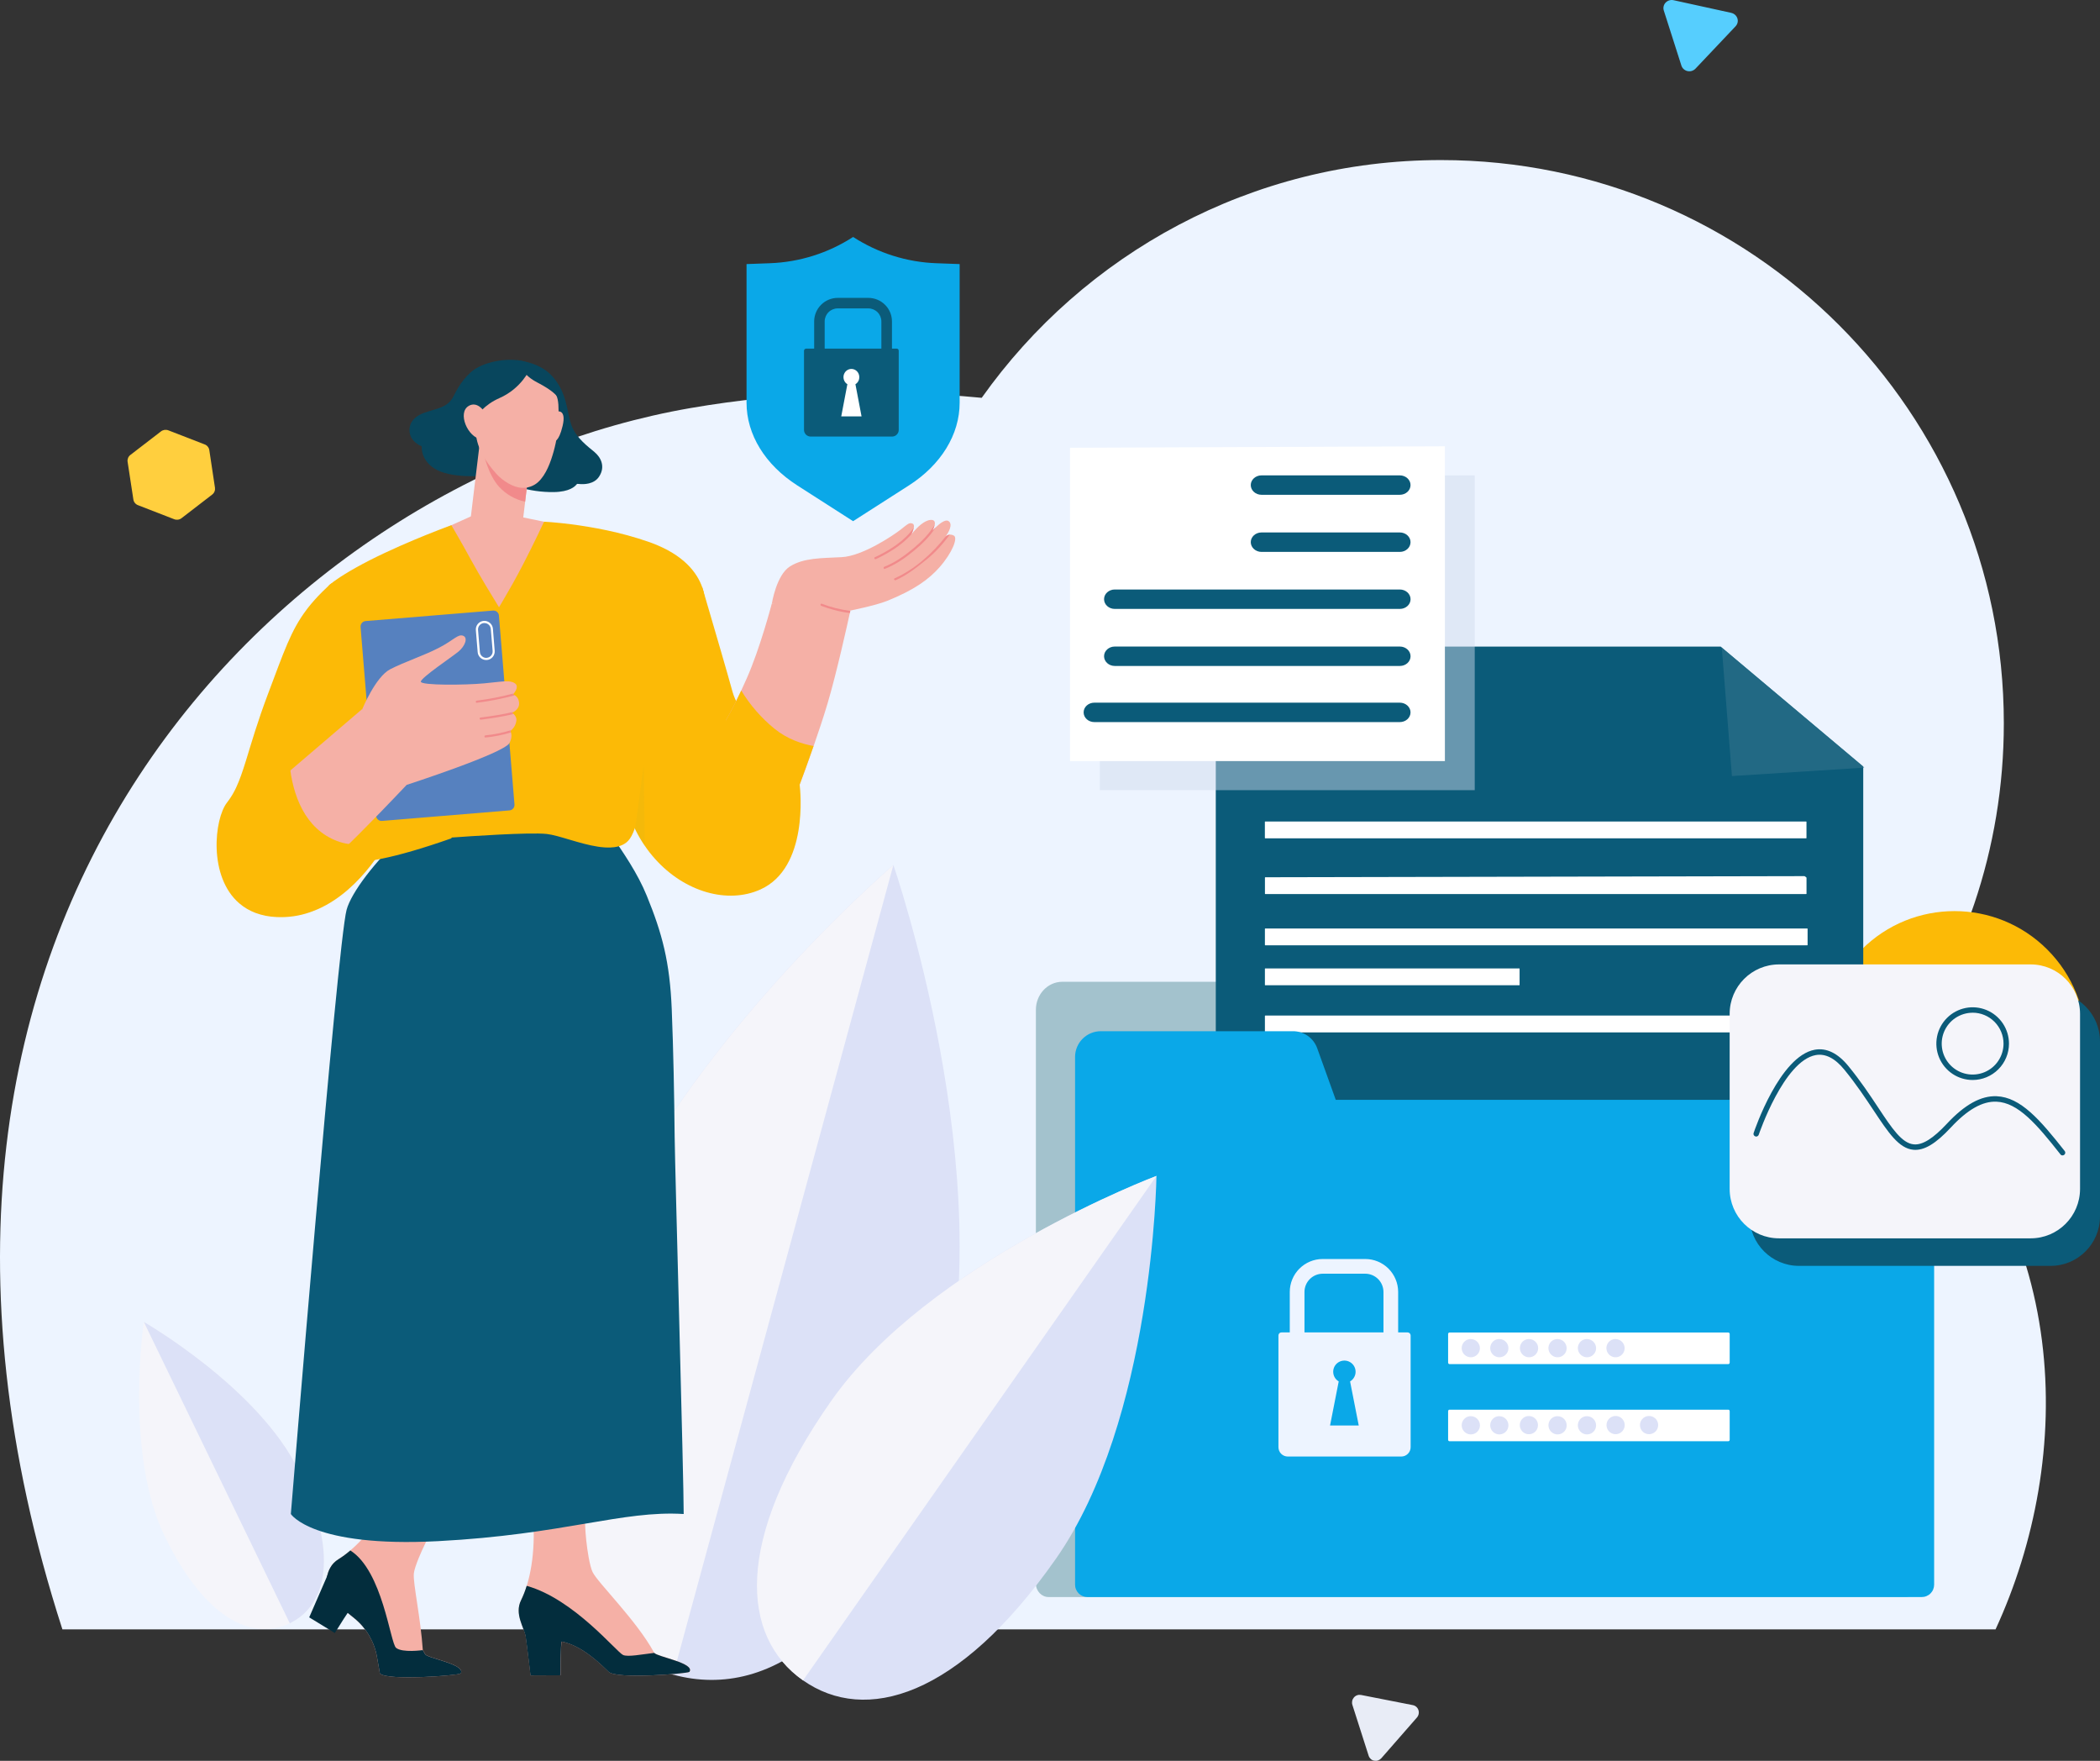 <?xml version="1.0" encoding="UTF-8"?><svg id="Layer_1" xmlns="http://www.w3.org/2000/svg" width="620.8" height="520.43" viewBox="0 0 620.8 520.43"><rect x="0" y="0" width="620.8" height="520.43" fill="#333333" stroke="none"/><path d="m559.34,313.33c20.74-27.77,33.03-62.22,33.03-99.56,0-91.93-74.48-166.46-166.37-166.46-56.07,0-105.65,27.75-135.79,70.27-28.91-2.8-58.37-1.76-86.05,3.02C85.14,141.18-49.92,269.8,18.45,481.58h571.47c23.34-50.53,23.44-121.03-30.58-168.25h0Z" style="fill:#edf4ff;"/><path d="m605.23,335.6c15.16-15.17,15.16-39.77,0-54.94s-39.75-15.17-54.91,0-15.16,39.77,0,54.95c15.16,15.17,39.75,15.17,54.91,0h0Z" style="fill:#fcba06;"/><path d="m171.54,385.35c-17.97,66.08-1.99,101.59,27.47,109.61,29.45,8.02,61.22-14.48,79.2-80.57,17.98-66.08-14.11-158.74-14.11-158.74,0,0-74.58,63.61-92.56,129.69h0Z" style="fill:#dce1f7;"/><path d="m171.54,385.35c-17.97,66.08-1.99,101.59,27.47,109.61l65.09-239.3s-74.58,63.61-92.56,129.69h0Z" style="fill:#f5f5fa;"/><path d="m563.14,312.23h-177.79l-5.64-16.59c-1.12-3.28-4.05-5.47-7.35-5.47h-58.32c-4.31,0-7.81,3.71-7.81,8.28v169.6c0,2.19,1.68,3.97,3.75,3.97h253.16c2.07,0,3.75-1.78,3.75-3.97v-151.85c0-2.19-1.68-3.96-3.75-3.96h0Z" style="fill:#a3c2cd;"/><path d="m359.41,191.11v177.32h191.4v-141.88l-42.14-35.44h-149.26,0Z" style="fill:#0b5b79;"/><path d="m511.99,229.37l39.15-2.49-42.14-35.44,2.99,37.93Z" style="fill:#2d708a; isolation:isolate; opacity:.7;"/><path d="m533.43,258.95l-159.35.33c-.08,0-.14.05-.14.1v4.77c0,.06.07.1.14.1h159.81c.08,0,.15-.05.15-.1v-4.76c-.17-.18-.38-.33-.6-.44h-.01Z" style="fill:#fff;"/><path d="m533.92,242.8h-159.89c-.06,0-.11.05-.11.11v4.76c0,.06.05.11.11.11h159.89c.06,0,.11-.05.11-.11v-4.76c0-.06-.05-.11-.11-.11Z" style="fill:#fff;"/><path d="m534.27,274.42h-160.25s-.09.04-.09.09v4.79s.04.09.09.09h160.25s.09-.04.09-.09v-4.79s-.04-.09-.09-.09Z" style="fill:#fff;"/><path d="m534.27,300.16h-160.25s-.09.04-.09.09v4.79s.04.09.09.09h160.25s.09-.04.09-.09v-4.79s-.04-.09-.09-.09Z" style="fill:#fff;"/><path d="m449.16,286.23h-75.17s-.06.03-.06.06v4.85s.03.06.06.06h75.17s.06-.03.06-.06v-4.85s-.03-.06-.06-.06h0Z" style="fill:#fff;"/><path d="m568.11,325.07h-173.23l-5.49-15.26c-.53-1.47-1.5-2.75-2.78-3.65s-2.81-1.38-4.37-1.38h-56.82c-2.02,0-3.95.8-5.38,2.23-1.43,1.43-2.23,3.36-2.23,5.38v155.97c0,.48.09.96.28,1.4.18.44.45.85.79,1.19s.74.61,1.18.79c.44.18.92.28,1.4.28h246.66c.48,0,.95-.09,1.4-.28.44-.18.85-.45,1.18-.79.34-.34.61-.74.79-1.19.18-.44.28-.92.28-1.4v-139.64c0-.97-.39-1.89-1.07-2.58-.68-.68-1.61-1.07-2.58-1.07h-.01Z" style="fill:#0aa8e8;"/><path d="m245.69,414.09c-28.85,41.17-26.64,69.68-8.29,82.56s45.89,5.23,74.74-35.93c28.85-41.17,29.73-113.17,29.73-113.17,0,0-67.34,25.37-96.19,66.55h0Z" style="fill:#dce1f7;"/><path d="m245.69,414.09c-28.85,41.17-26.64,69.68-8.29,82.56l104.48-149.1s-67.34,25.37-96.19,66.55h0Z" style="fill:#f5f5fa;"/><path d="m42.52,390.7s-5.76,38.71,6.16,63.31,26.04,31.08,37,25.76c10.96-5.32,14.62-20.42,2.7-45.02-11.92-24.6-45.86-44.05-45.86-44.05h0Z" style="fill:#f5f5fa;"/><path d="m42.52,390.7l43.15,89.07c10.96-5.32,14.62-20.42,2.7-45.02-11.92-24.6-45.86-44.05-45.86-44.05h.01Z" style="fill:#dce1f7;"/><path d="m123.78,460.49c2.48-6.03,5.76-11.7,9.76-16.85l6.05-7.87-13.96-15.06c-1.4,3.04-2.73,5.94-3.98,8.67-2.51,5.49-4.69,10.3-6.41,14.11-5.45,9.66-11.38,15.03-15.23,17.38-.99.61-1.81,1.46-2.38,2.48-2.09,3.68-.98,8.36,2.29,11.02l4.86,3.95c3.51,2.87,5.88,6.9,6.66,11.37l.87,4.93c2.29,2.21,22.8.6,23.87,0,1.76-2.7-9.99-4.56-10.48-5.72-.22-.41-.47-.82-.71-1.23-.64-9.53-2.94-19.79-2.65-22.61.1-1,.68-2.7,1.45-4.6v.03Z" style="fill:#f5b0a6;"/><path d="m91.4,478.02l7.58,4.63s5.19-8.42,5.55-8.28l-7.7-8.82c-1.05,2.46-5.42,12.47-5.42,12.47h-.01Z" style="fill:#032d3d;"/><path d="m125.69,488.93c-.22-.4-.47-.82-.71-1.23,0,0-6,.87-7.89-.66-1.74-1.43-3.93-22.72-13.53-28.79-1.11.96-2.3,1.84-3.55,2.62-1,.61-1.82,1.46-2.38,2.48-2.09,3.68-.99,8.36,2.29,11.02l4.86,3.95c3.51,2.87,5.88,6.9,6.66,11.37l.87,4.93c2.3,2.21,22.8.6,23.87.01,1.75-2.7-10-4.55-10.49-5.71h0Z" style="fill:#032d3d;"/><path d="m193.35,488.42c-5.2-9.53-16.58-20.55-18.16-23.76-.43-.88-.84-2.55-1.19-4.48-1.14-6.45-1.39-13.03-.75-19.55.29-3.06.61-6.41.95-9.98l-19.81-5.32c.43,3.31.85,6.48,1.24,9.46.8,5.98,1.51,11.21,2.08,15.35.52,11.08-1.64,18.78-3.65,22.82-2.04,4.09.98,8.13,1.37,10.78s1.42,11.44,1.42,11.44l8.88-.04s0-9.9.37-9.96c6.11,1.24,11.56,6.74,13.86,8.95,2.3,2.21,22.8.6,23.87.01,1.77-2.7-9.99-4.56-10.48-5.71h0Z" style="fill:#f5b0a6;"/><path d="m193.41,488.53c-3.71.43-7.78,1.25-9.21.62-1.92-.84-14.58-16.57-28.5-20.44-.44,1.46-1,2.88-1.67,4.26-2.04,4.09.98,8.13,1.37,10.78s1.42,11.43,1.42,11.43l8.88-.04s0-9.9.37-9.96c6.11,1.23,11.56,6.74,13.86,8.95,2.3,2.21,22.8.6,23.87.01,1.73-2.62-9.31-4.37-10.4-5.61h.01Z" style="fill:#032d3d;"/><path d="m100.85,173.25c-1.07-1.17-2.18-1.41-3.33-.49-.08.06-.15.13-.21.19-.76.71-1.48,1.4-2.15,2.08-1.46,1.46-2.84,2.99-4.12,4.61-.14.19-.28.36-.41.55-4.65,6.14-6.69,12.43-11.45,25.02-1.54,4.08-2.75,7.66-3.77,10.85-.07.22-.14.43-.2.64-.9,2.83-1.65,5.32-2.33,7.55-.07.24-.14.46-.21.68-.96,3.06-1.82,5.62-2.87,7.85-.13.27-.26.55-.4.81-.64,1.26-1.4,2.46-2.27,3.58-3.78,4.77-5.64,21.92,3.63,29.84,1.41,1.2,3.01,2.15,4.75,2.8,1.99.74,4.09,1.15,6.22,1.23,3.33.17,6.67-.3,9.82-1.39.3-.1.61-.21.91-.33.5-.19,1-.39,1.48-.6h.01c13.5-5.95,20.98-21.17,20.98-21.17,0,0-5.74-65.15-14.08-74.31h0Z" style="fill:#fcba06;"/><path d="m198.58,298.29c-.57-13.98-2.82-22.38-7.38-33.54-2.7-6.61-6.82-12.63-10.9-18.5,0,0-19.46-10.37-34.48-12.61-15.02-2.24-40.62,25.1-43.36,35.26-2.75,10.16-16.48,178.58-16.48,178.58,0,0,6.32,9.96,43.51,8.02,37.19-1.94,54.53-9.16,72.62-8.02.04-9.6-2.57-101.9-2.67-111.5-.13-12.56-.36-25.13-.86-37.68h0Z" style="fill:#0b5b79;"/><path d="m140.7,151.95l-14.58,6.57s5.42,19.94,8.4,26.81c2.99,6.87,18.32,10.08,18.32,10.08l7.98-41.21-10.88-2.24h-9.24,0Z" style="fill:#f5b0a6;"/><path d="m208.07,175.13c-.1-.41-.22-.82-.36-1.22,0-.03,0-.06-.03-.09,0-.03-.02-.06-.02-.08l-.02-.06c-1.58-4.51-5.5-9.63-14.89-13.17-.27-.1-.54-.2-.82-.3-1.07-.37-2.14-.73-3.22-1.06-8.36-2.6-16.72-3.86-22.08-4.46-.29-.03-.56-.06-.83-.09-1.06-.11-1.98-.2-2.74-.26-.27-.02-.52-.04-.75-.05-.96-.07-1.49-.1-1.49-.1v.02c-.16.35-2.83,6.1-6.11,12.45-1.05,2.03-2.14,4.04-3.14,5.84-.19.32-.36.64-.54.95-1.98,3.51-3.51,6.03-3.51,6.03,0,0-1.58-2.55-3.47-5.7-.2-.33-.4-.67-.6-1-1.47-2.48-3.05-5.18-4.18-7.26-2.76-5.08-5.83-10.29-5.83-10.29,0,0-.54.19-1.51.56l-.86.32-.92.35c-.3.12-.61.24-.95.37-3.69,1.43-9.37,3.74-15.42,6.57-6.66,3.12-11.5,5.94-14.37,7.94-.65.44-1.28.92-1.88,1.43-.08.06-.15.13-.21.19-.39.36-.65,1.9-.81,4.27-.19,2.95-.22,7.19-.15,12.01,0,.48.01.95.02,1.43.17,8.73.65,19.06,1.12,27.07.17,2.89.34,5.47.5,7.57.08,1.14.12,2.3.12,3.48,0,5.86-1.12,12.11-2.11,17.93-1.31,7.72,3.19,13.08,37.41,1.07h0c.08-.17.11-.25.11-.25,0,0,.23-.02.65-.04,3.71-.27,22.35-1.58,27.48-1.01,3.55.4,9.66,2.93,15.09,3.75.23.04.46.07.69.1,1.97.25,3.83.24,5.43-.2.82-.22,1.6-.6,2.28-1.12.77-.59,1.42-1.56,1.97-2.83.19-.41.36-.86.52-1.35.16-.48.32-.98.47-1.52,2.45-8.91,2.64-24.95,5.08-33.24.25-.84.54-1.68.89-2.57v-.02c1.97-4.98,5.4-10.46,8.42-15.35h0c2.11-3.41,4.03-6.52,5.13-8.95,0,0,0,0,0-.02.49-1.1.83-2.06.93-2.85.03-.16.04-.33.04-.5,0-1.5-.17-3-.52-4.46l-.06-.26.04.03Z" style="fill:#fcba06;"/><path d="m147.5,181.94c-.04-.43-.24-.82-.57-1.1s-.75-.41-1.18-.38l-37.68,3.1c-.43.04-.82.24-1.1.57s-.41.75-.38,1.18l4.6,55.84c.02.21.08.42.17.61.1.19.23.36.39.49.16.14.35.24.55.31.2.07.41.09.63.07l37.68-3.11c.43-.04.82-.24,1.1-.57s.41-.75.38-1.18l-4.6-55.84h0Z" style="fill:#5681bf;"/><path d="m236.4,231.93s-.23-.25-.66-.71c-2.86-3.09-14.18-15.58-18.12-24,0-.02,0-.03-.02-.05-.13-.26-.25-.52-.36-.78-.27-.63-.5-1.27-.69-1.93-1.66-6.03-4.98-17.35-7.06-24.45-.09-.29-.17-.56-.25-.84-.46-1.56-.84-2.88-1.12-3.83l-.06-.21c-.2-.65-.33-1.09-.39-1.31,0-.03-.02-.06-.02-.08l-.02-.06-14.7,8.07s-12.68,45.65-5.56,62.44c.09.21.19.43.28.64.03.06.06.12.1.19.04.1.08.19.13.28.8,1.62,1.71,3.18,2.73,4.67.93,1.38,1.96,2.69,3.07,3.92,8.71,9.72,21.41,13.39,31.14,8.99,14.24-6.44,11.78-29.29,11.59-30.87,0-.03,0-.06-.02-.09h0Z" style="fill:#fcba06;"/><path d="m228.15,178.42s-3.44,13.23-7.46,22.22c-.56,1.26-1.09,2.41-1.57,3.45-3,6.4-4.57,8.83-4.57,8.83,0,0,6.45,12.06,10.05,15.88s11.8,3.12,11.8,3.12c0,0,1.92-5.09,4.12-11.4,1.39-3.99,2.89-8.48,4.08-12.46,2.71-9.08,5.92-23.63,6.63-26.87.07-.33.11-.54.13-.62v-.03l-3.17-4.13-20.04,2h0Z" style="fill:#f5b0a6;"/><path d="m219.13,204.09c-.56,1.17-1.05,2.21-1.51,3.12-.13.27-.26.53-.39.78,0,0,0,.03-.02.04-1.75,3.48-2.66,4.88-2.66,4.88v.11c0,.12.02.34.04.63.02.39.06.92.11,1.54.37,4.4,1.45,13.87,4.18,16.76,3.36,3.55,15.69.43,17.32,0l.19-.05s.07-.19.2-.53c.55-1.45,2.14-5.76,3.92-10.88-3.4-.61-7.69-1.99-11.47-5.04-3.94-3.19-7.3-7.04-9.92-11.38v.02Z" style="fill:#fcba06;"/><path d="m281.96,158.3c-.36-.21-.77-.31-1.19-.29-.49.04-.95.27-1.28.63.04-.05.08-.1.12-.16.54-.76,2.34-3.54.75-4.5-.93-.56-2.64.82-3.74,1.87-.52.5-.9.92-1,1.04.31-.55.55-1.15.7-1.76.16-.81-.01-1.58-1.28-1.46-1.87.17-3.92,2.27-4.96,3.47-.18.22-.36.44-.53.65-.05.06-.09.11-.11.14v-.02h0c.31-.62.55-1.26.7-1.93.1-.54.05-1.02-.33-1.2-1.02-.47-1.51.16-3.65,1.82-2.14,1.66-11.18,7.75-17.32,8.07-6.14.32-11.21.19-15.28,2.72-4.08,2.54-5.39,11.04-5.39,11.04l22.29,2.22s8.26-1.63,11.71-3.02c8.31-3.33,12.48-6.51,15.5-9.89,3.88-4.38,5.55-8.76,4.31-9.44h-.02Z" style="fill:#f5b0a6;"/><path d="m242.94,178.45c-.37-.15-.55.46-.17.61,1.2.46,2.41.85,3.65,1.18,1.58.43,3.19.74,4.82.94.07-.33.11-.55.13-.62l-.14-.02c-2.83-.37-5.62-1.07-8.29-2.1h0Z" style="fill:#f18a8b;"/><path d="m258.62,164.7c-.37.19-.04.72.33.55,3.88-1.87,7.67-4.13,10.48-7.35h0c.31-.62.55-1.26.7-1.92-2.82,4-7.1,6.61-11.51,8.73h0Z" style="fill:#f18a8b;"/><path d="m275.61,156.88c.31-.55.55-1.15.7-1.76-1.57,2.59-3.69,4.76-6.02,6.73-2.69,2.27-5.57,4.36-8.87,5.66-.37.15-.21.76.17.62,3.24-1.28,6.07-3.27,8.75-5.49,2.39-1.98,4.6-4.17,6.27-6.78-.52.49-.9.92-1,1.03h0Z" style="fill:#f18a8b;"/><path d="m279.5,158.64c-4.01,5.07-9.13,9.66-15.03,12.29-.37.16-.05.71.32.55,3.38-1.49,6.26-3.81,9.11-6.11,2.69-2.16,4.84-4.62,6.88-7.35-.49.04-.95.27-1.28.63h0Z" style="fill:#f18a8b;"/><path d="m107.1,209.54l-1.9,1.63-1.29,1.1-1.77,1.51-4.29,3.67-2.04,1.75-1.57,1.34-10.23,8.74s1.31,1.87.56,11.38c-.75,9.52,10.36,14.81,12.38,14.29,1.07-.28,7.64-6.81,13.52-12.83.29-.29.57-.58.85-.88.37-.37.74-.76,1.1-1.12,1.73-1.78,3.32-3.43,4.61-4.79.32-.34.64-.66.91-.96.09-.09.17-.19.25-.26,1.26-1.31,2.02-2.12,2.02-2.12l-4.34-11.32-8.77-11.12h0Z" style="fill:#f5b0a6;"/><path d="m152.21,205.51c-.18-.11-.37-.2-.57-.26,0,0,.11-.11.27-.31.51-.65,1.49-2.15.31-2.97-1.53-1.05-3.49-.53-9.09,0-5.6.53-18.61.64-18.72-.48-.11-1.11,9.25-7.35,11.16-8.94,1.9-1.59,2.86-4.08,1.33-4.65-1.53-.58-2.7,1.27-7.2,3.59-4.5,2.32-9.99,4.08-14.33,6.3-4.34,2.22-8.25,11.75-8.25,11.75l4.55,19.89,8.57,2.54s28.66-9.28,30.35-12.35c.8-1.45.64-2.57.46-3.14-.04-.15-.11-.3-.19-.43.11-.08.22-.17.32-.27.85-.74,1.38-1.78,1.48-2.91.06-.81-.42-1.45-.81-1.83-.14-.14-.3-.27-.46-.39.17-.07.34-.16.5-.26.65-.4,1.71-1.27,1.56-2.71-.13-1.25-.75-1.87-1.23-2.18h-.01Z" style="fill:#f5b0a6;"/><path d="m104.92,249.73c-.52-.33-1.38-.22-1.96-.3-1.11-.16-2.2-.44-3.25-.84-9.55-3.58-13.24-13.55-14.13-23.01-.43.47-1.11.57-1.76.61-.13,0-.26-.02-.37-.1s-.18-.2-.2-.33c-6.57,3.2-11.46,9.29-12.66,16.63-.68,4.12-.1,8.27,1.49,12.12,1.53,3.68,3.75,8.04,7.1,10.38,6.07,4.26,14.81.89,19.9-3.39,2.72-2.29,4.94-5.28,5.9-8.73.24-.84.9-2.43-.06-3.04h0Z" style="fill:#fcba06;"/><path d="m151.9,204.94c-3.6.96-7.26,1.68-10.95,2.14-.4.05-.41.69,0,.63,3.8-.47,7.56-1.21,11.26-2.21-.18-.11-.37-.2-.57-.26,0,0,.11-.11.27-.31h0Z" style="fill:#f18a8b;"/><path d="m142.01,212.09c-.4.06-.23.67.17.62,3.24-.44,6.49-.9,9.65-1.68-.14-.14-.3-.27-.46-.39.17-.07.34-.16.5-.26-3.23.8-6.55,1.27-9.86,1.71h0Z" style="fill:#f18a8b;"/><path d="m143.51,217.34c-.4.04-.39.67.02.63,2.54-.24,5.06-.74,7.5-1.49-.04-.15-.11-.3-.19-.43.11-.08.22-.17.32-.27-2.49.79-5.05,1.31-7.65,1.56h0Z" style="fill:#f18a8b;"/><path d="m145.71,185.82c-.05-.67-.37-1.29-.89-1.72-.51-.43-1.17-.65-1.84-.59s-1.29.37-1.72.89c-.43.51-.65,1.18-.59,1.84l.54,6.51c.05.63.34,1.22.8,1.65s1.08.67,1.71.67h.21c.67-.06,1.28-.37,1.72-.89.43-.51.64-1.17.59-1.84l-.53-6.52h0Zm-1.82,8.61c-.25.02-.5,0-.73-.08-.24-.08-.46-.2-.64-.36-.19-.16-.35-.36-.46-.58s-.18-.46-.2-.71l-.54-6.51c-.02-.25,0-.5.08-.73.08-.24.2-.46.36-.65.16-.19.36-.34.58-.46.22-.11.46-.18.71-.2h.16c.47,0,.93.18,1.28.5s.56.76.6,1.23l.54,6.51c.04.5-.12.99-.44,1.37-.32.38-.79.62-1.28.66h-.02Z" style="fill:#fff;"/><path d="m187.75,245.01c.04.1.08.19.13.28.8,1.62,1.71,3.18,2.73,4.67l-.32-23.68-2.54,18.73Z" style="fill:#e6b614; isolation:isolate; opacity:.34;"/><path d="m155.06,106.88c-4.73-1.39-12.47,0-15.92,3.17-3.46,3.17-4.52,6.26-5.45,7.72-1.85,2.89-4.93,2.99-8.42,4.29-3.38,1.25-4.52,3.54-4.16,5.82.4,2.57,2.86,3.74,3.47,3.99.04.02.09.04.13.05-.02.23-.03.46-.02.7.06,1.19.56,3.7,3.53,5.72,4.81,3.28,15.15,2.27,15.15,2.27l20-27.24s-.14-4.07-8.32-6.48h.01Z" style="fill:#08465d;"/><path d="m175.82,133.66c-1.72-1.45-5.55-4.18-6.91-8.02-1.36-3.83-1.2-10.07-6.2-15.01-3.74-3.7-9.88-4.17-9.88-4.17l.41,37.49c3.38,1.03,6.9,1.53,10.43,1.49,4.73-.06,6.33-1.68,6.77-2.27.05-.07.1-.14.13-.21.21.04.43.07.65.09,1.33.13,4.37.13,5.88-2.18,1.98-3.02.44-5.75-1.29-7.2h0Z" style="fill:#08465d;"/><path d="m141.94,129.92l-3.52,29.2,15.3,1.85,1.52-12.67,1.33-11.04-3.7-1.86-10.93-5.48h0Z" style="fill:#f5b0a6;"/><path d="m142.89,133.73s1.38,6.55,4.6,10.09c2.05,2.26,4.76,3.82,7.75,4.46l1.33-11.04-3.7-1.87c-5.16.08-9.98-1.65-9.98-1.65h0Z" style="fill:#f18a8b;"/><path d="m164.7,121.62l-.92,8.74s1.35.56,2.54-4.48c1.19-5.04-1.62-4.26-1.62-4.26Z" style="fill:#f5b0a6;"/><path d="m165.07,119.62c-.19-2.42-.67-3.04-1.87-5.01-1.53-2.53-4.57-3.46-7.13-4.3-1.89-.62-5.88-.66-5.89-.66-2.57.59-4.67,2.63-6.54,4.7-2.02,2.24-2.52,2.79-2.92,5.98-.33,2.52-.25,5.08-.06,7.62.33,4.65,3.11,8.82,6.14,12.16,1.81,1.99,4.86,3.96,7.48,4.07,1.74.09,3.45-.5,4.76-1.66,2.45-2.24,3.76-6.01,4.64-9.12.93-3.36,1.42-6.81,1.46-10.29v-.56c0-.44,0-.88-.02-1.32,0-.54-.02-1.08-.05-1.62h0Z" style="fill:#f5b0a6;"/><path d="m142.35,111.46s-7.78,5.27-7.83,5.65c-.03.22-.89,6.25.28,9.6.88,2.53,3.88,2.63,3.88,2.63,0,0,.05-7.75,9.02-11.71,6.45-2.85,8.88-8.44,8.88-8.44l-8.46-.59-5.77,2.86Z" style="fill:#08465d;"/><path d="m138.6,119.95c-3.49,1.95-.37,9.4,3.74,9.9,4.11.51.6-8.47.6-8.47,0,0-1.85-2.82-4.34-1.44h0Z" style="fill:#f5b0a6;"/><path d="m134.34,126.15c-3.01,2.26-6.28,4.29-9.77,5.72.04.02.09.04.13.05-.02.23-.03.46-.02.7,3.62-1.45,7.02-3.56,10.11-5.89.38-.29-.08-.87-.46-.59h.01Z" style="fill:#08465d;"/><path d="m167.58,137.55c.78,1.96,1.74,3.84,2.86,5.62.05-.07.09-.14.13-.22.22.04.43.07.65.09-1.15-1.8-2.13-3.71-2.93-5.69-.18-.44-.89-.25-.72.2h0Z" style="fill:#08465d;"/><path d="m161.21,110.57c-.53-.43-1.78-1.06-2.41-1.32s-4.58-.65-4.58-.65c0,0,.41,2.28,4.76,4.52,4.34,2.24,5.85,3.95,6.19,4.79-.98-5.03-3.42-6.91-3.95-7.34h0Z" style="fill:#08465d;"/><path d="m606.2,293.18h-74.38c-8.06,0-14.6,6.54-14.6,14.61v51.74c0,8.07,6.54,14.61,14.6,14.61h74.38c8.06,0,14.6-6.54,14.6-14.61v-51.74c0-8.07-6.54-14.61-14.6-14.61Z" style="fill:#0b5b79;"/><path d="m600.3,285.04h-74.38c-8.06,0-14.6,6.54-14.6,14.61v51.74c0,8.07,6.54,14.61,14.6,14.61h74.38c8.06,0,14.6-6.54,14.6-14.61v-51.74c0-8.07-6.54-14.61-14.6-14.61Z" style="fill:#f5f5fa;"/><path d="m583.15,319.2c-2.12,0-4.2-.63-5.96-1.81s-3.14-2.86-3.95-4.82c-.81-1.96-1.03-4.12-.61-6.21.41-2.08,1.44-4,2.94-5.5s3.41-2.52,5.49-2.94,4.24-.2,6.2.61,3.64,2.19,4.82,3.96,1.81,3.84,1.81,5.97c0,2.85-1.13,5.58-3.15,7.59-2.01,2.01-4.74,3.15-7.58,3.15h0Zm0-19.88c-1.81,0-3.57.54-5.08,1.54-1.5,1-2.67,2.43-3.37,4.1-.69,1.67-.87,3.51-.52,5.28s1.22,3.4,2.5,4.68,2.91,2.15,4.68,2.5,3.61.17,5.28-.52c1.67-.69,3.1-1.86,4.1-3.37,1-1.5,1.54-3.27,1.54-5.08,0-2.42-.97-4.74-2.68-6.46-1.71-1.71-4.03-2.68-6.45-2.68h0Z" style="fill:#0b5b79;"/><path d="m609.74,341.5c-.12,0-.24-.03-.35-.08s-.21-.13-.28-.23c-7.05-8.96-12.53-15.32-18.92-15.58-4.13-.17-8.54,2.32-13.47,7.62-4.49,4.83-7.9,6.86-11.04,6.6-4.32-.36-7.45-5.07-11.77-11.59-2.43-3.65-5.17-7.8-8.72-12.13-2.75-3.36-5.59-4.79-8.44-4.27-9.43,1.73-16.75,23.31-16.83,23.53-.03.1-.09.19-.15.27-.07.08-.15.14-.25.19-.09.05-.2.08-.3.08s-.21,0-.31-.04c-.1-.03-.19-.09-.27-.15-.08-.07-.14-.15-.19-.25-.05-.09-.08-.2-.08-.3,0-.11,0-.21.04-.31.31-.93,7.71-22.69,18.05-24.6,3.46-.64,6.82.99,9.96,4.83,3.6,4.4,6.37,8.57,8.81,12.26,4.07,6.15,7.02,10.59,10.57,10.88,2.57.21,5.66-1.73,9.74-6.1,5.27-5.66,10.08-8.32,14.71-8.13,7.07.3,12.79,6.9,20.11,16.19.09.12.15.26.17.41.02.15-.01.3-.08.43s-.17.25-.29.33c-.13.08-.27.12-.42.12h0v.02Z" style="fill:#0b5b79;"/><path d="m252.19,70.04c-7.37,4.77-15.88,7.45-24.64,7.76l-6.86.25v40.97c0,9.41,5.49,18.35,15,24.45l16.5,10.57,16.5-10.57c9.51-6.09,15-15.04,15-24.46v-40.96l-6.86-.25c-8.76-.31-17.27-3-24.64-7.77h0Z" style="fill:#0aa8e8;"/><path d="m256.69,88.04h-9.04c-1.85,0-3.62.74-4.92,2.04s-2.04,3.07-2.05,4.91v15.05h23v-15.04c0-1.85-.74-3.62-2.05-4.92-1.31-1.31-3.09-2.04-4.94-2.04Zm3.86,18.89h-16.76v-11.93c0-1.02.41-2,1.13-2.72s1.7-1.13,2.73-1.13h9.04c1.02,0,2,.41,2.73,1.13.72.72,1.13,1.7,1.13,2.72v11.93h0Z" style="fill:#0b5b79;"/><path d="m265.06,103.04h-26.74c-.17,0-.33.07-.45.18-.12.12-.19.28-.19.44v23.41c0,.52.21,1.02.58,1.39s.88.57,1.4.57h24.04c.26,0,.52-.05.76-.15.24-.1.46-.24.64-.43.18-.18.33-.4.43-.64.1-.24.15-.49.15-.75v-23.41c0-.17-.07-.32-.18-.44-.12-.12-.28-.18-.44-.18h0Z" style="fill:#0b5b79;"/><path d="m254.02,111.47c0-.42-.1-.84-.3-1.21s-.5-.67-.85-.89c-.35-.21-.76-.33-1.17-.33s-.81.11-1.17.32-.65.51-.86.88c-.21.37-.32.78-.32,1.21s.1.84.3,1.21.49.68.85.89l-1.81,9.51h6l-1.81-9.5c.35-.21.64-.52.84-.88s.3-.77.3-1.19v-.02Z" style="fill:#fff;"/><path d="m325.14,203.3v30.23h110.82v-93.04l-110.82.43v62.38h0Z" style="fill:#d1dbed; isolation:isolate; opacity:.47;"/><path d="m316.32,194.72v30.23h110.82v-93.04l-110.82.43v62.38Z" style="fill:#fff;"/><path d="m413.81,140.5h-40.88c-1.76,0-3.18,1.29-3.18,2.87s1.43,2.87,3.18,2.87h40.88c1.76,0,3.17-1.29,3.17-2.87s-1.42-2.87-3.17-2.87Z" style="fill:#0b5b79;"/><path d="m413.81,157.37h-40.88c-1.76,0-3.18,1.29-3.18,2.87s1.43,2.88,3.18,2.88h40.88c1.76,0,3.17-1.29,3.17-2.88s-1.42-2.87-3.17-2.87Z" style="fill:#0b5b79;"/><path d="m413.81,174.23h-84.26c-1.76,0-3.17,1.29-3.17,2.87s1.42,2.87,3.17,2.87h84.27c1.76,0,3.17-1.29,3.17-2.87s-1.43-2.87-3.18-2.87Z" style="fill:#0b5b79;"/><path d="m413.81,191.09h-84.26c-1.76,0-3.17,1.29-3.17,2.87s1.42,2.87,3.17,2.87h84.27c1.76,0,3.17-1.28,3.17-2.87s-1.43-2.87-3.18-2.87Z" style="fill:#0b5b79;"/><path d="m413.81,207.68h-90.3c-1.76,0-3.17,1.28-3.17,2.87s1.42,2.87,3.17,2.87h90.3c1.76,0,3.17-1.29,3.17-2.87s-1.42-2.87-3.17-2.87Z" style="fill:#0b5b79;"/><path d="m403.59,372.11h-12.59c-2.58,0-5.05,1.03-6.87,2.85s-2.85,4.3-2.85,6.88v21.02h32.04v-21.02c0-2.58-1.03-5.05-2.85-6.88-1.82-1.82-4.29-2.85-6.87-2.85h-.01Zm5.38,26.4h-23.34v-16.67c0-1.43.57-2.79,1.58-3.8s2.38-1.58,3.8-1.58h12.59c1.42,0,2.79.57,3.8,1.58s1.57,2.38,1.58,3.8v16.67h0Z" style="fill:#edf4ff;"/><path d="m416.11,393.81h-37.3c-.23,0-.46.09-.62.26-.17.17-.26.39-.26.63v33.02c0,.36.07.72.21,1.06.14.34.34.64.6.9.26.26.56.46.9.6s.69.21,1.06.21h33.54c.36,0,.72-.07,1.06-.21.33-.14.64-.34.9-.6.26-.26.46-.56.6-.9s.21-.7.21-1.06v-33.02c0-.23-.09-.46-.26-.63s-.39-.26-.62-.26h-.02Z" style="fill:#edf4ff;"/><path d="m400.74,405.44c0-.58-.15-1.15-.44-1.65s-.7-.92-1.21-1.21c-.5-.29-1.07-.45-1.65-.45s-1.15.15-1.65.43c-.5.29-.92.7-1.22,1.2-.29.5-.45,1.07-.45,1.65s.14,1.15.43,1.66c.28.51.7.92,1.2,1.22l-2.56,13.03h8.48l-2.56-13.03c.5-.29.91-.71,1.19-1.21.29-.5.44-1.06.44-1.64h0Z" style="fill:#0aa8e8;"/><path d="m510.91,393.84h-82.4c-.23,0-.42.19-.42.42v8.49c0,.23.19.42.42.42h82.4c.23,0,.42-.19.42-.42v-8.49c0-.23-.19-.42-.42-.42Z" style="fill:#fff;"/><path d="m434.79,395.76c-.53,0-1.05.16-1.49.45-.44.3-.79.72-.99,1.21-.2.49-.26,1.03-.15,1.56s.36,1,.74,1.38.86.63,1.38.74c.52.1,1.06.05,1.55-.15.49-.2.91-.55,1.21-.99.29-.44.45-.96.45-1.5,0-.35-.07-.7-.21-1.03-.14-.33-.33-.62-.58-.87s-.55-.45-.87-.58c-.33-.14-.68-.21-1.03-.21h-.01Z" style="fill:#dce1f7;"/><path d="m443.22,395.76c-.53,0-1.05.16-1.49.45s-.79.72-.99,1.21c-.2.49-.26,1.03-.15,1.56.1.52.36,1,.74,1.38s.86.63,1.38.74c.52.1,1.06.05,1.55-.15.49-.2.91-.55,1.21-.99.29-.44.45-.96.45-1.5,0-.71-.28-1.4-.79-1.9s-1.19-.79-1.9-.79h-.01Z" style="fill:#dce1f7;"/><path d="m452.01,395.76c-.53,0-1.05.16-1.5.45-.44.3-.79.72-.99,1.21-.2.49-.26,1.03-.15,1.56s.36,1,.74,1.38.86.63,1.38.74c.52.1,1.06.05,1.56-.15.49-.2.91-.55,1.21-.99s.45-.96.45-1.5c0-.71-.28-1.4-.79-1.9s-1.19-.79-1.9-.79h-.01Z" style="fill:#dce1f7;"/><path d="m460.44,395.76c-.53,0-1.05.16-1.5.45-.44.3-.79.72-.99,1.21-.2.49-.26,1.03-.15,1.56s.36,1,.74,1.38.86.63,1.38.74c.52.1,1.06.05,1.55-.15.49-.2.91-.55,1.21-.99s.45-.96.45-1.5c0-.35-.07-.7-.21-1.03-.13-.33-.33-.62-.58-.87s-.55-.45-.87-.58c-.33-.14-.68-.21-1.03-.21h0Z" style="fill:#dce1f7;"/><path d="m469.14,395.76c-.53,0-1.05.16-1.5.45-.44.3-.79.72-.99,1.21-.2.49-.26,1.03-.15,1.56s.36,1,.74,1.38.86.63,1.38.74c.52.1,1.06.05,1.55-.15.49-.2.91-.55,1.21-.99s.45-.96.45-1.5c0-.71-.28-1.4-.79-1.9s-1.19-.79-1.9-.79h0Z" style="fill:#dce1f7;"/><path d="m477.57,395.76c-.53,0-1.05.16-1.49.45-.44.3-.79.72-.99,1.21-.2.49-.26,1.03-.15,1.56s.36,1,.74,1.38.86.63,1.38.74c.52.1,1.06.05,1.55-.15.49-.2.91-.55,1.21-.99s.45-.96.45-1.5c0-.71-.28-1.4-.79-1.9s-1.19-.79-1.9-.79h-.01Z" style="fill:#dce1f7;"/><path d="m510.91,416.64h-82.4c-.23,0-.42.19-.42.42v8.49c0,.23.19.42.42.42h82.4c.23,0,.42-.19.42-.42v-8.49c0-.23-.19-.42-.42-.42Z" style="fill:#fff;"/><path d="m434.79,418.56c-.53,0-1.05.16-1.49.45-.44.3-.79.72-.99,1.21-.2.49-.26,1.03-.15,1.56.1.52.36,1,.74,1.38s.85.63,1.38.74c.52.1,1.06.05,1.56-.15.49-.2.91-.55,1.21-.99s.45-.96.45-1.5c0-.71-.28-1.4-.79-1.9-.5-.51-1.19-.79-1.9-.79h-.02Z" style="fill:#dce1f7;"/><path d="m443.22,418.56c-.53,0-1.05.16-1.49.45-.44.3-.79.72-.99,1.21-.2.49-.26,1.03-.15,1.56.1.52.36,1,.74,1.38s.86.63,1.38.74c.52.1,1.06.05,1.55-.15.49-.2.91-.55,1.21-.99s.45-.96.45-1.5c0-.71-.28-1.4-.79-1.9-.5-.51-1.19-.79-1.9-.79h-.01Z" style="fill:#dce1f7;"/><path d="m454.64,421.47c.15-1.48-.93-2.8-2.41-2.94-1.48-.15-2.8.93-2.94,2.41-.15,1.48.93,2.8,2.41,2.95,1.48.15,2.8-.93,2.94-2.42Z" style="fill:#dce1f7;"/><path d="m460.44,418.56c-.53,0-1.05.16-1.49.45-.44.3-.79.72-.99,1.21-.2.49-.26,1.03-.15,1.56.1.52.36,1,.74,1.38s.86.63,1.38.74c.52.1,1.06.05,1.55-.15.49-.2.91-.55,1.21-.99s.45-.96.45-1.5c0-.71-.28-1.4-.79-1.9-.51-.51-1.19-.79-1.9-.79h-.01Z" style="fill:#dce1f7;"/><path d="m469.14,418.56c-.53,0-1.05.16-1.5.45-.44.3-.79.72-.99,1.21-.2.49-.26,1.03-.15,1.56.1.52.36,1,.74,1.38s.86.63,1.38.74c.52.1,1.06.05,1.55-.15.49-.2.91-.55,1.21-.99s.45-.96.45-1.5c0-.71-.28-1.4-.79-1.9-.5-.51-1.19-.79-1.9-.79h0Z" style="fill:#dce1f7;"/><path d="m477.8,423.88c1.48-.11,2.6-1.39,2.49-2.88-.11-1.48-1.39-2.6-2.88-2.49-1.48.11-2.6,1.39-2.49,2.88.11,1.48,1.39,2.6,2.88,2.49Z" style="fill:#dce1f7;"/><path d="m487.69,423.88c1.48-.11,2.6-1.39,2.49-2.88-.1-1.48-1.39-2.6-2.88-2.49-1.48.11-2.6,1.39-2.49,2.88.1,1.48,1.39,2.6,2.88,2.49Z" style="fill:#dce1f7;"/><path d="m511.8,3.8L494.74.06c-.42-.09-.86-.08-1.27.05-.41.12-.78.35-1.08.66-.29.31-.5.69-.59,1.1-.1.41-.08.84.05,1.24l5.2,16.27c.13.4.36.77.68,1.05.32.29.71.49,1.13.58s.86.08,1.27-.05.78-.35,1.08-.66l11.85-12.52c.29-.31.5-.69.6-1.1s.08-.84-.05-1.24-.36-.76-.68-1.05-.71-.49-1.13-.58h0Z" style="fill:#56cefe;"/><path d="m60.48,131.34l-10.71-4.15c-.36-.14-.75-.18-1.14-.13-.38.06-.75.21-1.05.45l-9.05,6.96c-.31.24-.54.55-.68.9s-.19.74-.13,1.11l1.7,11.11c.05.38.2.74.44,1.04.24.3.56.54.93.68l10.7,4.15c.36.14.76.18,1.14.13.39-.06.75-.21,1.05-.45l9.04-6.96c.31-.24.54-.54.69-.9.15-.35.19-.74.14-1.11l-1.67-11.1c-.05-.38-.21-.75-.45-1.05-.24-.31-.57-.54-.94-.68h-.01Z" style="fill:#ffcf3e;"/><path d="m399.79,503.89l4.81,15.04c.12.37.34.7.62.96.29.26.64.43,1.02.5.38.07.77.05,1.14-.08.37-.13.7-.35.96-.64l10.52-12.03c.26-.3.44-.66.52-1.04.08-.39.06-.79-.06-1.16s-.33-.7-.62-.96c-.29-.26-.64-.43-1.02-.51l-15.33-3.01c-.38-.07-.77-.05-1.14.08-.37.13-.7.35-.96.65-.26.3-.44.66-.52,1.04-.08.39-.06.78.06,1.16h0Z" style="fill:#e8ecf6;"/></svg>